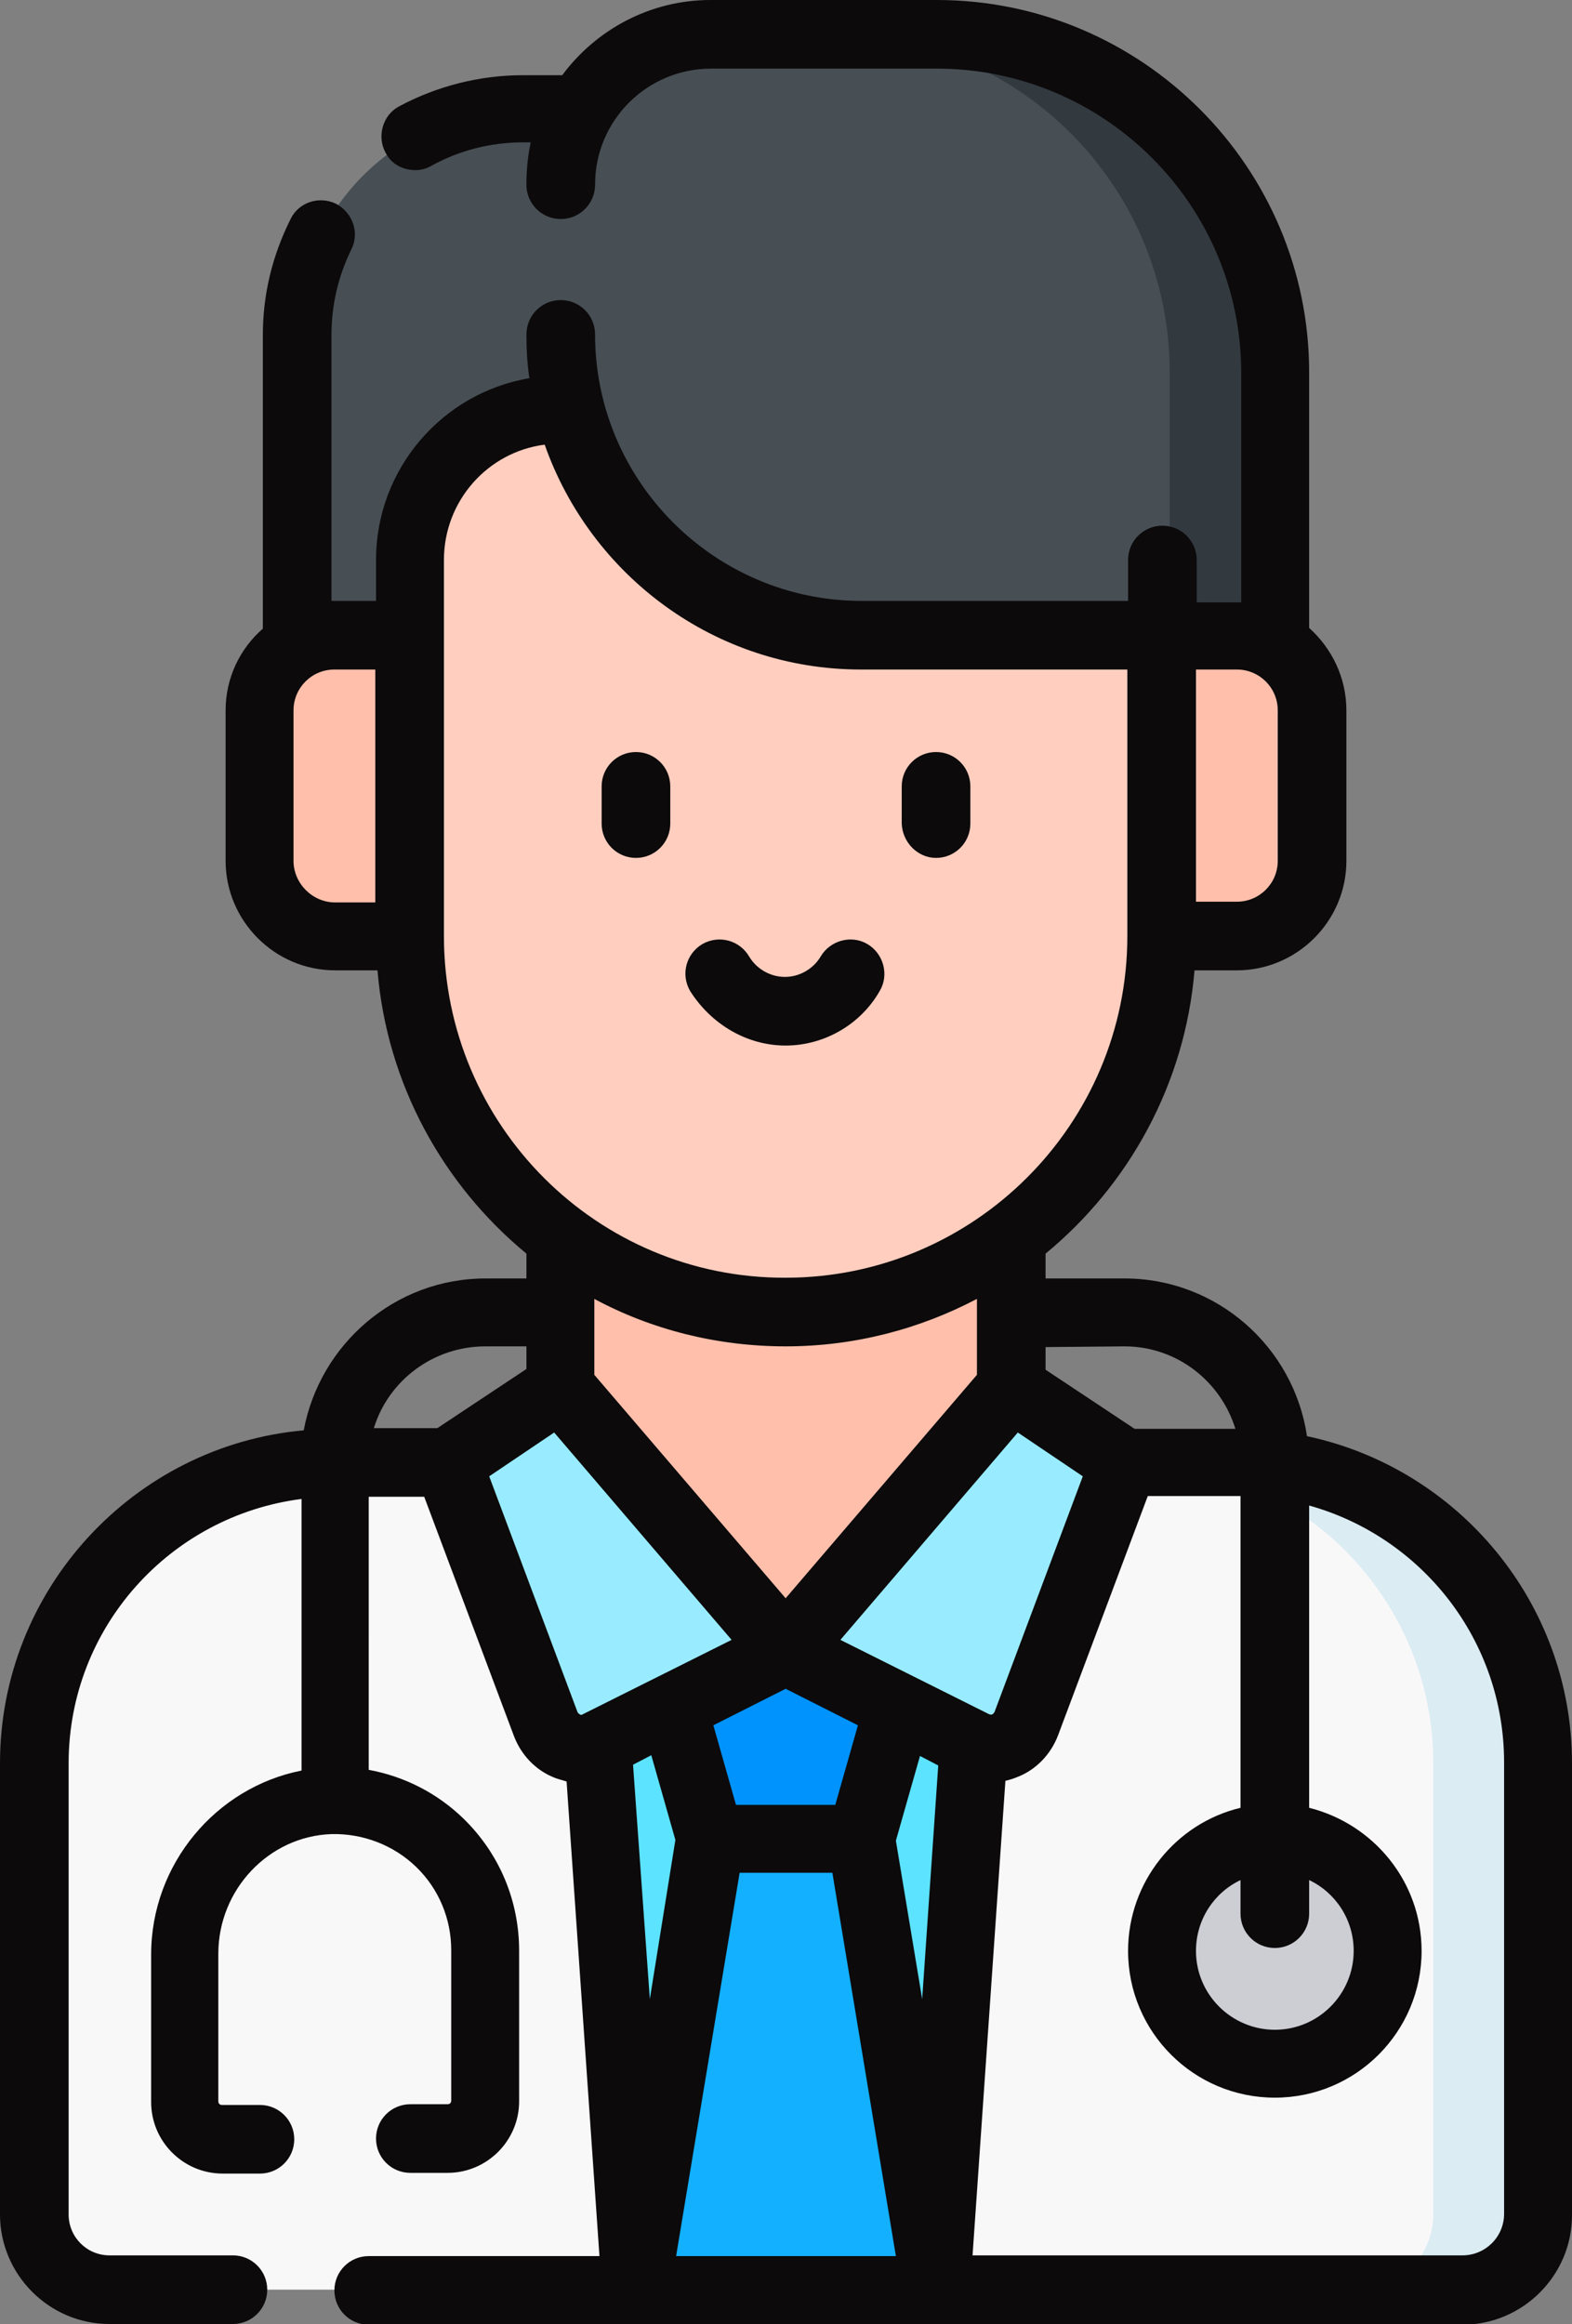<?xml version="1.0" encoding="utf-8"?>
<!-- Generator: Adobe Illustrator 24.1.0, SVG Export Plug-In . SVG Version: 6.00 Build 0)  -->
<svg version="1.1" id="Layer_1" xmlns="http://www.w3.org/2000/svg" xmlns:xlink="http://www.w3.org/1999/xlink" x="0px" y="0px"
	 viewBox="0 0 21.53 31.83" style="enable-background:new 0 0 21.53 31.83;" xml:space="preserve">
<rect x="0" y="0" width="21.53" height="31.83" fill="#808080" stroke="none"/>
<style type="text/css">
	.st0{fill:#474F54;}
	.st1{fill:#32393F;}
	.st2{fill:#F9F8F9;}
	.st3{fill:#DBECF3;}
	.st4{fill:#5CE3FF;}
	.st5{fill:#FFBFAB;}
	.st6{fill:#FFCEBF;}
	.st7{fill:#CDCDD4;}
	.st8{fill:#12B0FF;}
	.st9{fill:#0093FD;}
	.st10{fill:#99ECFF;}
	.st11{fill:#0C0A0B;}
</style>
<g>
	<g>
		<path class="st0" d="M12.82,0.47H9.73c-0.72,0-1.35,0.37-1.71,0.92C7.97,1.45,7.9,1.5,7.81,1.5l-0.65,0
			c-1.71,0-3.09,1.38-3.09,3.09v5.36h13.39V5.1C17.46,2.54,15.38,0.47,12.82,0.47z"/>
		<path class="st1" d="M12.82,0.47h-1.43c2.56,0,4.63,2.07,4.63,4.63v4.85h1.43V5.1C17.46,2.54,15.38,0.47,12.82,0.47z"/>
		<path class="st2" d="M4.59,20.03c-2.27,0-4.12,1.84-4.12,4.12v6.18c0,0.57,0.46,1.03,1.03,1.03h7.21l2.06-0.92l2.06,0.92h7.21
			c0.57,0,1.03-0.46,1.03-1.03l0-6.18c0-2.27-1.84-4.12-4.12-4.12L4.59,20.03z"/>
		<path class="st3" d="M21.06,24.15c0-2.27-1.84-4.12-4.12-4.12h-1.43c2.27,0,4.12,1.84,4.12,4.12l0,6.18
			c0,0.57-0.46,1.03-1.03,1.03h1.43c0.57,0,1.03-0.46,1.03-1.03L21.06,24.15z"/>
		<path class="st4" d="M13.34,23.9l-0.52,7.46H8.71L8.19,23.9v-1.06l2.58-0.23l2.58,0.23L13.34,23.9z"/>
		<path class="st5" d="M7.68,22.88v-6.76l6.18,0v6.76H7.68z"/>
		<path class="st5" d="M16.94,8.7c0.57,0,1.03,0.46,1.03,1.03v2.06c0,0.57-0.46,1.03-1.03,1.03H4.59c-0.57,0-1.03-0.46-1.03-1.03
			V9.73c0-0.57,0.46-1.03,1.03-1.03H16.94z"/>
		<path class="st6" d="M15.91,12.82c0,2.84-2.31,5.15-5.15,5.15s-5.15-2.31-5.15-5.15l0-5.15c0-1.14,0.92-2.06,2.06-2.06h8.24
			L15.91,12.82z"/>
		<g>
			<circle class="st7" cx="17.46" cy="26.73" r="1.54"/>
		</g>
		<path class="st8" d="M8.71,31.36l1.03-6.18l1.03-0.9l1.03,0.9l1.03,6.18H8.71z"/>
		<path class="st0" d="M15.94,8.7h-4.15c-2.27,0-4.12-1.84-4.12-4.12h8.27V8.7z"/>
		<path class="st9" d="M10.76,22.61l-1.54,0.14v0.64l0.51,1.8h2.06l0.51-1.8v-0.64L10.76,22.61z"/>
		<path class="st10" d="M7.68,19l-1.54,1.03l1.34,3.58c0.11,0.29,0.44,0.42,0.71,0.28l2.58-1.29L7.68,19z"/>
		<path class="st10" d="M13.85,19l1.54,1.03l-1.34,3.58c-0.11,0.29-0.44,0.42-0.71,0.28l-2.58-1.29L13.85,19z"/>
		<path class="st5" d="M7.68,17.4h0.57v1.21H7.68V17.4z"/>
		<path class="st5" d="M13.28,17.4h0.57v1.21h-0.57V17.4z"/>
		<path class="st1" d="M7.68,2.99c0.26,0,0.47-0.21,0.47-0.47c0-1.12,0.89-2.03,2.01-2.06H9.73c-0.72,0-1.35,0.37-1.71,0.92
			C7.97,1.45,7.9,1.5,7.81,1.5l-0.42,0C7.27,1.82,7.21,2.16,7.21,2.53C7.21,2.78,7.42,2.99,7.68,2.99L7.68,2.99z"/>
	</g>
	<g>
		<path class="st11" d="M8.71,11.75c0.26,0,0.47-0.21,0.47-0.47v-0.51c0-0.26-0.21-0.47-0.47-0.47s-0.47,0.21-0.47,0.47v0.51
			C8.24,11.54,8.45,11.75,8.71,11.75z"/>
		<path class="st11" d="M12.82,11.75c0.26,0,0.47-0.21,0.47-0.47v-0.51c0-0.26-0.21-0.47-0.47-0.47c-0.26,0-0.47,0.21-0.47,0.47
			v0.51C12.36,11.54,12.57,11.75,12.82,11.75z"/>
		<path class="st11" d="M10.76,14.32c0.53,0,1.03-0.29,1.29-0.75c0.13-0.22,0.05-0.51-0.17-0.64c-0.22-0.13-0.51-0.05-0.64,0.17
			c-0.1,0.17-0.29,0.28-0.49,0.28s-0.39-0.11-0.49-0.28c-0.13-0.22-0.41-0.3-0.64-0.17c-0.22,0.13-0.3,0.41-0.17,0.64
			C9.74,14.03,10.23,14.32,10.76,14.32z"/>
		<path class="st11" d="M21.53,24.15c0-2.2-1.56-4.04-3.63-4.48c-0.18-1.22-1.23-2.16-2.5-2.16h-1.08v-0.34
			c1.14-0.94,1.91-2.32,2.04-3.88h0.58c0.82,0,1.5-0.67,1.5-1.5V9.73c0-0.45-0.2-0.85-0.51-1.13V5.1c0-2.81-2.29-5.1-5.1-5.1H9.73
			C8.9,0,8.16,0.41,7.7,1.03H7.16c-0.59,0-1.18,0.15-1.7,0.43C5.24,1.58,5.16,1.87,5.28,2.09c0.08,0.16,0.24,0.24,0.41,0.24
			c0.08,0,0.15-0.02,0.22-0.06c0.38-0.21,0.81-0.32,1.25-0.32h0.11C7.23,2.14,7.21,2.33,7.21,2.53c0,0.26,0.21,0.47,0.47,0.47
			c0.26,0,0.47-0.21,0.47-0.47c0-0.88,0.71-1.59,1.59-1.59h3.09c2.3,0,4.17,1.87,4.17,4.17v3.14c-0.02,0-0.03,0-0.05,0h-0.56V7.67
			c0-0.26-0.21-0.47-0.47-0.47c-0.26,0-0.47,0.21-0.47,0.47v0.56h-3.65c-2.01,0-3.65-1.64-3.65-3.65c0-0.26-0.21-0.47-0.47-0.47
			c-0.26,0-0.47,0.21-0.47,0.47c0,0.2,0.01,0.4,0.04,0.6c-1.19,0.2-2.1,1.24-2.1,2.49c0,0,0,0,0,0v0.56H4.59c-0.02,0-0.03,0-0.05,0
			V4.59c0-0.41,0.09-0.8,0.27-1.17C4.93,3.19,4.83,2.91,4.6,2.79C4.37,2.68,4.09,2.77,3.98,3C3.73,3.5,3.6,4.03,3.6,4.59v4.02
			C3.29,8.88,3.09,9.28,3.09,9.73v2.06c0,0.82,0.67,1.5,1.5,1.5h0.58c0.13,1.56,0.9,2.94,2.04,3.88v0.34H6.65
			c-1.24,0-2.27,0.9-2.49,2.08C1.83,19.8,0,21.77,0,24.15v6.18c0,0.82,0.67,1.5,1.5,1.5h1.69c0.26,0,0.47-0.21,0.47-0.47
			c0-0.26-0.21-0.47-0.47-0.47H1.5c-0.31,0-0.56-0.25-0.56-0.56v-6.18c0-1.86,1.39-3.39,3.19-3.62v3.72
			c-1.17,0.23-2.06,1.28-2.06,2.52v2.02c0,0.54,0.44,0.98,0.98,0.98h0.51c0.26,0,0.47-0.21,0.47-0.47s-0.21-0.47-0.47-0.47H3.04
			c-0.03,0-0.05-0.02-0.05-0.05v-2.02c0-0.88,0.69-1.61,1.55-1.64c0.43-0.01,0.85,0.15,1.16,0.45c0.31,0.3,0.48,0.71,0.48,1.14v2.06
			c0,0.03-0.02,0.05-0.05,0.05H5.62c-0.26,0-0.47,0.21-0.47,0.47s0.21,0.47,0.47,0.47h0.51c0.54,0,0.98-0.44,0.98-0.98v-2.06
			c0-0.69-0.27-1.33-0.76-1.81c-0.36-0.35-0.81-0.58-1.3-0.67V20.5h0.76l1.23,3.28c0.1,0.26,0.3,0.47,0.56,0.57
			c0.05,0.02,0.1,0.03,0.16,0.05l0.45,6.5H5.05c-0.26,0-0.47,0.21-0.47,0.47c0,0.26,0.21,0.47,0.47,0.47h14.98
			c0.82,0,1.5-0.67,1.5-1.5L21.53,24.15z M17.46,26.68c0.26,0,0.47-0.21,0.47-0.47v-0.46c0.36,0.17,0.61,0.54,0.61,0.97
			c0,0.59-0.48,1.08-1.08,1.08c-0.59,0-1.08-0.48-1.08-1.08c0-0.43,0.25-0.8,0.61-0.97v0.46C16.99,26.47,17.2,26.68,17.46,26.68z
			 M15.4,18.44c0.72,0,1.32,0.48,1.52,1.13h-1.38l-1.22-0.81v-0.31L15.4,18.44L15.4,18.44z M8.67,24.17l0.25-0.13l0.33,1.16
			L8.9,27.38L8.67,24.17z M8.14,17.79c0.78,0.42,1.68,0.65,2.62,0.65c0.95,0,1.84-0.24,2.62-0.65v1.04l-2.62,3.06l-2.62-3.06V17.79z
			 M10.76,23.13l0.99,0.5l-0.31,1.09h-1.36l-0.31-1.09L10.76,23.13z M10.13,25.65h1.27l0.87,5.25H9.26L10.13,25.65z M12.27,25.21
			l0.33-1.16l0.25,0.13l-0.22,3.2L12.27,25.21z M13.62,23.45c-0.01,0.01-0.01,0.02-0.03,0.03c-0.01,0.01-0.03,0-0.04,0c0,0,0,0,0,0
			l-2.04-1.02l2.43-2.84l0.89,0.6L13.62,23.45z M16.94,9.17c0.31,0,0.56,0.25,0.56,0.56v2.06c0,0.31-0.25,0.56-0.56,0.56h-0.56V9.17
			H16.94z M4.02,11.79V9.73c0-0.31,0.25-0.56,0.56-0.56h0.56l0,3.19H4.59C4.28,12.36,4.02,12.1,4.02,11.79L4.02,11.79z M6.08,12.82
			l0-5.15c0,0,0,0,0,0c0-0.81,0.6-1.48,1.38-1.58c0.63,1.79,2.33,3.08,4.33,3.08h3.65v3.65v0c0,2.58-2.1,4.68-4.68,4.68
			C8.18,17.51,6.08,15.41,6.08,12.82L6.08,12.82z M6.65,18.44h0.56v0.31l-1.22,0.81H5.12C5.32,18.91,5.93,18.44,6.65,18.44
			L6.65,18.44z M6.7,20.22l0.89-0.6l2.43,2.84l-2.04,1.02c-0.01,0.01-0.03,0.01-0.04,0c-0.01-0.01-0.02-0.01-0.03-0.03L6.7,20.22z
			 M20.03,30.89h-6.71l0.45-6.5c0.05-0.01,0.11-0.03,0.16-0.05c0.26-0.1,0.46-0.31,0.56-0.57l1.23-3.28h1.22c0.02,0,0.03,0,0.05,0
			v4.27c-0.88,0.21-1.54,1.01-1.54,1.96c0,1.11,0.9,2.01,2.01,2.01c1.11,0,2.01-0.9,2.01-2.01c0-0.95-0.66-1.74-1.54-1.96v-4.14
			c1.54,0.43,2.67,1.84,2.67,3.52l0,6.18C20.6,30.64,20.34,30.89,20.03,30.89L20.03,30.89z"/>
	</g>
</g>
</svg>
